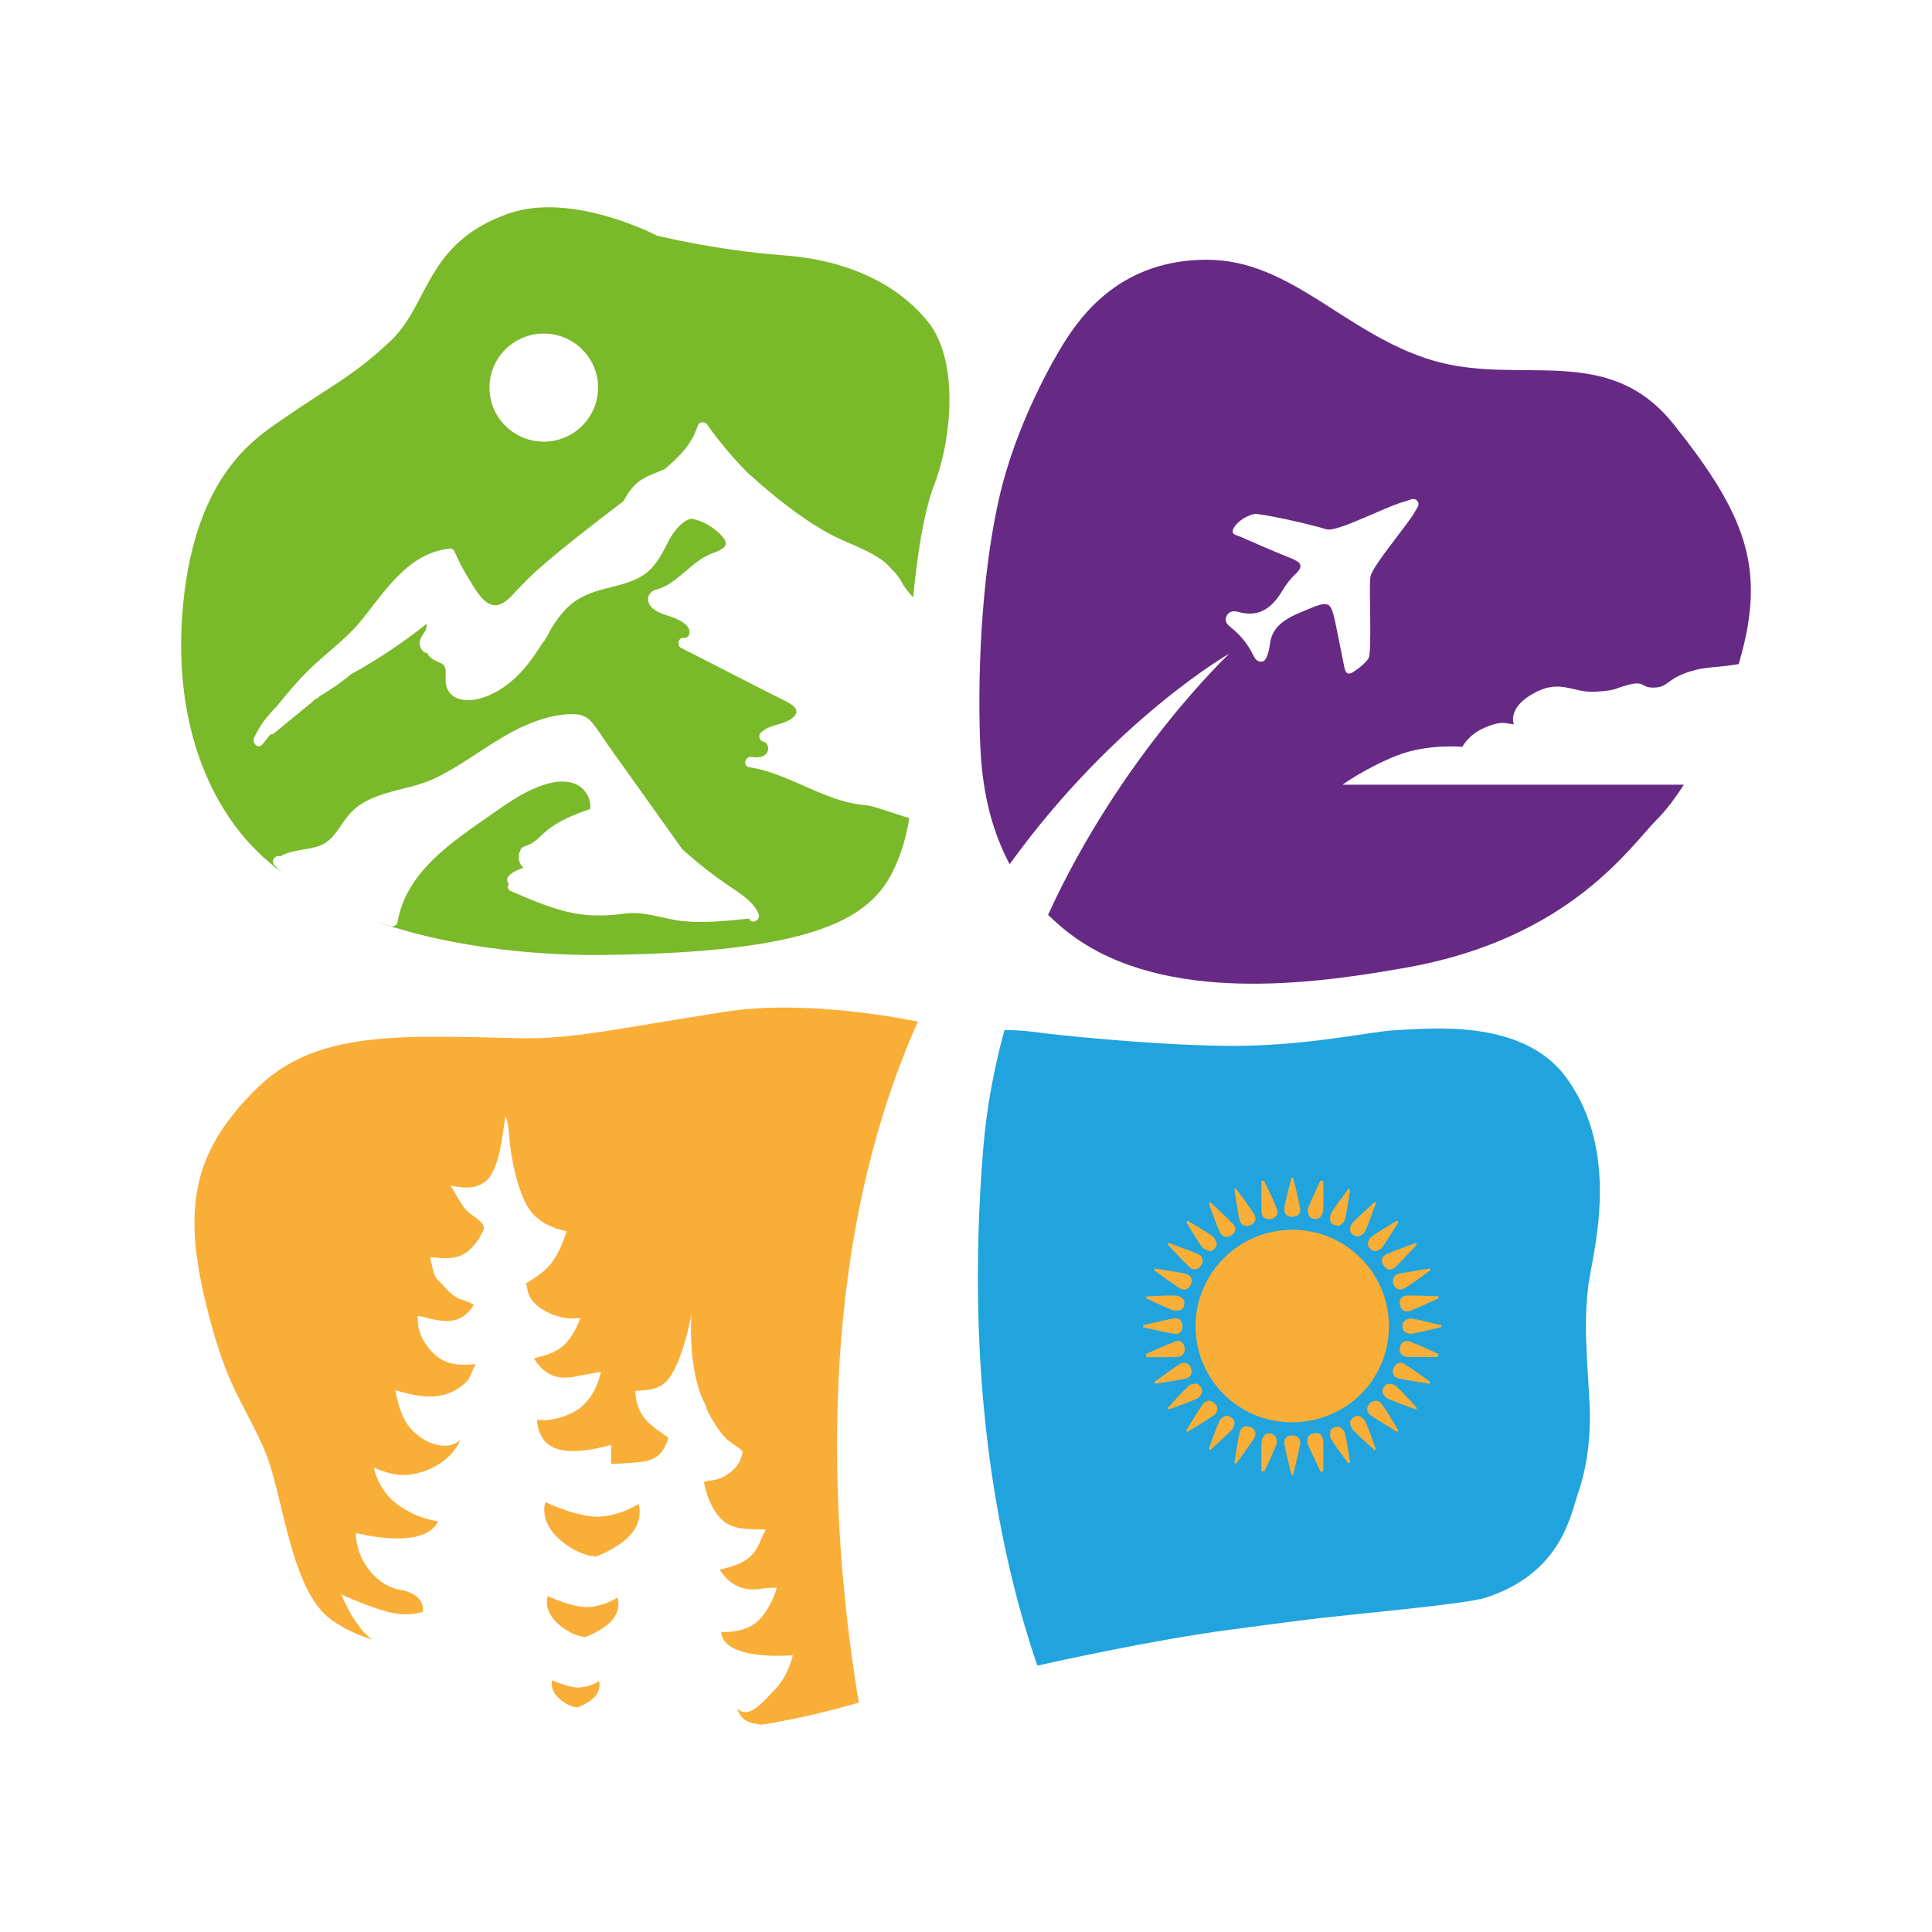 <?xml version="1.0" encoding="UTF-8"?> <svg xmlns="http://www.w3.org/2000/svg" width="32" height="32" viewBox="0 0 32 32" fill="none"><path d="M26.312 21.263C26.377 20.764 26.863 19.119 25.949 17.857C25.235 16.87 23.72 17.034 23.106 17.064C22.679 17.085 21.597 17.343 20.25 17.322C18.981 17.302 17.44 17.136 17.162 17.097C16.968 17.069 16.79 17.061 16.637 17.062C16.466 17.686 16.341 18.343 16.285 19.029C15.963 22.966 16.58 25.833 17.182 27.588C17.552 27.505 19.105 27.163 20.358 26.995C20.754 26.942 21.178 26.886 21.578 26.835C22.369 26.734 24.258 26.576 24.61 26.462C25.87 26.05 26.013 25.087 26.137 24.733C26.314 24.226 26.349 23.681 26.328 23.251C26.287 22.437 26.224 21.937 26.312 21.263Z" fill="#21A3DD"></path><path d="M10.15 26.82C10.292 26.64 10.231 26.459 10.231 26.459C10.231 26.459 10.027 26.594 9.763 26.617C9.499 26.639 9.072 26.436 9.072 26.436C9.072 26.436 8.99 26.662 9.234 26.887C9.478 27.113 9.702 27.113 9.702 27.113C9.702 27.113 10.007 27 10.15 26.82Z" fill="#F9AE38"></path><path d="M9.148 27.83C9.148 27.83 9.094 27.98 9.257 28.13C9.419 28.28 9.569 28.28 9.569 28.28C9.569 28.28 9.772 28.205 9.867 28.085C9.962 27.965 9.921 27.845 9.921 27.845C9.921 27.845 9.786 27.935 9.609 27.95C9.433 27.965 9.148 27.83 9.148 27.83Z" fill="#F9AE38"></path><path d="M10.469 25.39C10.659 25.15 10.578 24.91 10.578 24.91C10.578 24.91 10.306 25.09 9.954 25.12C9.602 25.15 9.032 24.88 9.032 24.88C9.032 24.88 8.924 25.18 9.249 25.48C9.575 25.781 9.873 25.781 9.873 25.781C9.873 25.781 10.28 25.631 10.469 25.39Z" fill="#F9AE38"></path><path d="M15.203 16.921C14.74 16.828 13.25 16.563 12.001 16.759C10.108 17.057 9.463 17.215 8.588 17.196C6.662 17.153 5.24 17.057 4.26 18.02C3.251 19.014 2.999 19.913 3.408 21.582C3.757 23.008 4.011 23.169 4.379 24.014C4.696 24.739 4.799 26.344 5.495 26.833C5.718 26.99 5.938 27.085 6.167 27.158C5.864 26.946 5.653 26.41 5.653 26.41C5.653 26.41 6.104 26.614 6.421 26.697C6.774 26.789 7.002 26.695 7.002 26.695C7.002 26.695 7.069 26.422 6.645 26.334C6.645 26.334 6.286 26.312 6.031 25.88C5.886 25.634 5.893 25.39 5.893 25.39C5.893 25.39 7.019 25.693 7.257 25.199C7.005 25.151 6.867 25.102 6.645 24.961C6.257 24.715 6.192 24.305 6.192 24.305C6.192 24.305 6.467 24.449 6.736 24.429C7.098 24.402 7.494 24.177 7.625 23.848C7.419 24.047 7.032 23.921 6.806 23.667C6.621 23.459 6.576 23.146 6.546 23.026C6.983 23.154 7.377 23.22 7.722 22.891C7.787 22.829 7.814 22.718 7.878 22.593C7.531 22.633 7.339 22.569 7.178 22.414C7.036 22.276 6.903 22.067 6.919 21.794C7.245 21.862 7.6 22.017 7.848 21.611C7.745 21.542 7.64 21.541 7.538 21.476C7.437 21.411 7.34 21.281 7.252 21.201C7.171 21.126 7.162 20.955 7.12 20.828C7.172 20.812 7.455 20.891 7.668 20.779C7.881 20.668 8.023 20.367 8.016 20.333C8.002 20.263 7.928 20.195 7.806 20.116C7.657 20.018 7.573 19.801 7.46 19.637C7.545 19.646 7.918 19.762 8.113 19.492C8.317 19.21 8.343 18.54 8.376 18.495C8.428 18.6 8.434 18.849 8.447 18.959C8.466 19.126 8.546 19.647 8.731 19.974C8.941 20.344 9.39 20.382 9.385 20.398C9.352 20.488 9.272 20.75 9.122 20.934C8.972 21.118 8.753 21.223 8.709 21.261C8.753 21.313 8.687 21.521 9.024 21.712C9.334 21.888 9.614 21.828 9.614 21.828C9.614 21.828 9.516 22.12 9.336 22.284C9.16 22.444 8.904 22.477 8.841 22.497C9.047 22.829 9.293 22.852 9.57 22.792C9.65 22.775 9.952 22.721 9.952 22.721C9.952 22.721 9.898 23.054 9.656 23.279C9.46 23.462 9.094 23.552 8.894 23.515C8.93 24.015 9.309 24.153 10.122 23.933C10.122 24.047 10.122 24.148 10.122 24.25C10.271 24.24 10.42 24.233 10.569 24.22C10.866 24.193 10.988 24.084 11.069 23.815C11.028 23.771 10.777 23.639 10.649 23.455C10.521 23.271 10.517 23.037 10.529 23.036C10.702 23.023 10.949 23.043 11.112 22.784C11.337 22.428 11.453 21.766 11.453 21.766C11.453 21.766 11.379 22.679 11.676 23.253C11.725 23.421 11.89 23.684 12.016 23.817C12.106 23.912 12.311 24.008 12.3 24.058C12.261 24.23 12.198 24.315 12.06 24.412C11.86 24.552 11.766 24.501 11.659 24.548C11.686 24.709 11.796 25.076 12.027 25.226C12.259 25.375 12.613 25.308 12.685 25.34C12.615 25.437 12.573 25.654 12.418 25.79C12.262 25.926 11.995 25.98 11.918 25.998C12.133 26.317 12.373 26.354 12.644 26.31C12.716 26.298 12.79 26.301 12.864 26.297C12.864 26.343 12.735 26.698 12.535 26.865C12.321 27.044 12.033 27.034 11.944 27.028C11.982 27.523 13.131 27.415 13.131 27.415C13.131 27.415 13.067 27.744 12.83 27.989C12.642 28.184 12.405 28.486 12.213 28.3C12.266 28.499 12.415 28.543 12.617 28.567C13.262 28.461 13.824 28.317 14.224 28.201C13.796 25.61 13.463 21.291 14.98 17.451C15.051 17.27 15.126 17.094 15.203 16.921Z" fill="#F9AE38"></path><path d="M15.373 5.334C14.882 4.723 14.074 4.31 12.969 4.228C11.865 4.147 10.882 3.903 10.882 3.903C10.882 3.903 9.481 3.169 8.427 3.536C7.04 4.02 7.118 5.042 6.463 5.653C5.808 6.264 5.481 6.386 4.663 6.956C4.227 7.26 3.176 7.895 3.016 10.219C2.944 11.254 3.091 12.593 3.899 13.687C4.117 13.982 4.38 14.233 4.669 14.452C4.627 14.412 4.584 14.373 4.544 14.329C4.478 14.255 4.567 14.149 4.641 14.184C4.842 14.068 5.08 14.086 5.296 14.007C5.535 13.919 5.63 13.664 5.787 13.486C6.135 13.091 6.736 13.109 7.186 12.899C7.714 12.653 8.157 12.257 8.691 12.02C8.934 11.913 9.196 11.832 9.464 11.828C9.587 11.826 9.699 11.85 9.784 11.943C9.891 12.06 9.976 12.208 10.068 12.337C10.477 12.911 10.887 13.485 11.296 14.059C11.332 14.091 11.366 14.125 11.402 14.156C11.606 14.333 11.82 14.499 12.042 14.652C12.236 14.786 12.46 14.907 12.562 15.13C12.61 15.232 12.458 15.322 12.41 15.219C12.409 15.216 12.407 15.214 12.406 15.212C12.401 15.213 12.396 15.216 12.39 15.217C12.048 15.252 11.703 15.287 11.358 15.261C11.014 15.236 10.69 15.084 10.343 15.132C10.015 15.178 9.71 15.18 9.386 15.1C9.065 15.021 8.76 14.888 8.457 14.757C8.403 14.733 8.403 14.68 8.429 14.641C8.428 14.639 8.426 14.638 8.424 14.636C8.392 14.596 8.391 14.552 8.424 14.512C8.467 14.46 8.525 14.431 8.586 14.406C8.608 14.397 8.641 14.386 8.669 14.37C8.663 14.365 8.657 14.36 8.652 14.354C8.609 14.309 8.586 14.247 8.595 14.192C8.589 14.159 8.596 14.13 8.613 14.105C8.616 14.072 8.637 14.04 8.674 14.026C8.714 14.011 8.752 13.993 8.79 13.975C8.816 13.961 8.841 13.946 8.864 13.928C8.924 13.881 8.977 13.825 9.035 13.775C9.248 13.593 9.51 13.491 9.772 13.402C9.797 13.294 9.747 13.171 9.674 13.089C9.551 12.949 9.354 12.926 9.179 12.957C8.782 13.027 8.418 13.295 8.095 13.521C7.461 13.963 6.72 14.457 6.584 15.278C6.576 15.324 6.517 15.352 6.475 15.34C6.396 15.316 6.316 15.291 6.236 15.265C7.851 15.828 9.592 15.822 10.01 15.817C14.015 15.77 14.605 15.035 14.933 14.08C14.993 13.903 15.032 13.727 15.061 13.551C14.831 13.484 14.478 13.348 14.34 13.337C14.115 13.318 13.898 13.256 13.689 13.174C13.264 13.01 12.862 12.778 12.406 12.707C12.293 12.682 12.343 12.52 12.453 12.537C12.54 12.556 12.667 12.545 12.711 12.453C12.743 12.388 12.714 12.3 12.64 12.282C12.576 12.267 12.555 12.18 12.601 12.135C12.752 11.99 12.973 12.016 13.128 11.89C13.24 11.8 13.189 11.712 13.081 11.651C12.966 11.586 12.845 11.53 12.727 11.47C12.244 11.223 11.761 10.976 11.279 10.73C11.205 10.692 11.235 10.554 11.323 10.566C11.405 10.576 11.438 10.488 11.412 10.42C11.382 10.346 11.304 10.3 11.236 10.265C11.102 10.195 10.93 10.179 10.814 10.079C10.733 10.009 10.696 9.894 10.784 9.811C10.826 9.771 10.881 9.762 10.934 9.744C11 9.721 11.06 9.688 11.118 9.649C11.346 9.496 11.52 9.276 11.781 9.171C11.91 9.119 12.116 9.063 11.972 8.895C11.867 8.771 11.708 8.667 11.554 8.616C11.516 8.604 11.479 8.596 11.444 8.591C11.285 8.632 11.151 8.816 11.081 8.948C10.966 9.166 10.869 9.384 10.656 9.525C10.463 9.652 10.228 9.697 10.007 9.754C9.762 9.818 9.546 9.906 9.368 10.093C9.279 10.187 9.204 10.293 9.134 10.403C9.085 10.51 9.027 10.606 8.957 10.691C8.953 10.697 8.949 10.704 8.945 10.711C8.815 10.918 8.667 11.116 8.48 11.276C8.302 11.428 8.087 11.552 7.853 11.59C7.654 11.622 7.427 11.56 7.387 11.336C7.376 11.277 7.38 11.219 7.381 11.16C7.383 11.062 7.376 11.014 7.28 10.973C7.195 10.937 7.118 10.901 7.075 10.82C7.02 10.811 6.979 10.764 6.962 10.714C6.942 10.659 6.953 10.603 6.978 10.553C6.997 10.513 7.034 10.473 7.05 10.438C7.065 10.404 7.069 10.371 7.067 10.333C6.673 10.646 6.254 10.924 5.814 11.168C5.652 11.302 5.481 11.423 5.298 11.528C5.289 11.537 5.279 11.544 5.27 11.554C5.256 11.567 5.242 11.574 5.227 11.577C5.172 11.628 5.116 11.676 5.056 11.721C4.884 11.862 4.713 12.003 4.541 12.144C4.52 12.161 4.497 12.167 4.476 12.165C4.432 12.22 4.389 12.275 4.346 12.33C4.279 12.415 4.17 12.307 4.208 12.223C4.296 12.025 4.428 11.856 4.579 11.705C4.78 11.457 4.984 11.212 5.221 10.997C5.487 10.755 5.769 10.544 5.997 10.261C6.392 9.77 6.762 9.164 7.449 9.085C7.477 9.082 7.515 9.103 7.526 9.128C7.596 9.293 7.679 9.452 7.775 9.603C7.86 9.739 7.982 9.972 8.149 10.018C8.308 10.061 8.448 9.899 8.544 9.796C8.673 9.655 8.807 9.522 8.952 9.396C9.392 9.013 9.86 8.658 10.325 8.302C10.397 8.17 10.478 8.047 10.606 7.958C10.727 7.874 10.872 7.833 11.006 7.771C11.242 7.575 11.463 7.353 11.555 7.055C11.583 6.967 11.701 6.983 11.725 7.051C11.726 7.053 11.729 7.054 11.73 7.057C11.927 7.332 12.147 7.592 12.386 7.833C12.803 8.208 13.238 8.565 13.73 8.837C14.028 9.002 14.378 9.094 14.647 9.306C14.696 9.345 14.738 9.39 14.778 9.437C14.855 9.51 14.914 9.595 14.962 9.691C15.012 9.764 15.066 9.833 15.125 9.896C15.192 9.194 15.303 8.478 15.464 8.057C15.793 7.2 15.864 5.944 15.373 5.334ZM9.007 7.315C8.51 7.315 8.107 6.914 8.107 6.42C8.107 5.926 8.51 5.525 9.007 5.525C9.503 5.525 9.906 5.926 9.906 6.42C9.906 6.914 9.503 7.315 9.007 7.315Z" fill="#7AB929"></path><path d="M19.802 21.963C19.799 22.84 20.511 23.555 21.391 23.558C22.288 23.561 23.003 22.857 23.005 21.969C23.007 21.087 22.289 20.369 21.407 20.369C20.522 20.37 19.805 21.082 19.802 21.963Z" fill="#F9AE38"></path><path d="M20.044 24.018C20.165 23.906 20.29 23.798 20.404 23.68C20.436 23.647 20.457 23.574 20.442 23.534C20.427 23.494 20.361 23.448 20.318 23.449C20.276 23.449 20.215 23.496 20.197 23.538C20.13 23.688 20.078 23.845 20.02 24C20.028 24.006 20.036 24.012 20.044 24.018Z" fill="#F9AE38"></path><path d="M18.99 22.478C19.152 22.478 19.316 22.481 19.478 22.477C19.587 22.474 19.634 22.418 19.621 22.323C19.61 22.242 19.546 22.188 19.468 22.218C19.303 22.281 19.142 22.356 18.979 22.427C18.983 22.444 18.986 22.461 18.99 22.478Z" fill="#F9AE38"></path><path d="M19.666 23.718C19.811 23.627 19.959 23.541 20.1 23.445C20.182 23.389 20.183 23.31 20.119 23.245C20.058 23.182 19.975 23.183 19.918 23.264C19.821 23.404 19.735 23.552 19.644 23.697C19.651 23.703 19.659 23.71 19.666 23.718Z" fill="#F9AE38"></path><path d="M19.114 21.038C19.251 21.136 19.386 21.238 19.527 21.33C19.611 21.385 19.687 21.358 19.723 21.278C19.762 21.191 19.729 21.116 19.626 21.095C19.46 21.06 19.292 21.038 19.124 21.01C19.121 21.02 19.117 21.029 19.114 21.038Z" fill="#F9AE38"></path><path d="M19.649 20.242C19.733 20.377 19.81 20.517 19.902 20.645C19.932 20.687 20.002 20.72 20.053 20.72C20.089 20.719 20.154 20.655 20.153 20.621C20.152 20.569 20.118 20.501 20.076 20.471C19.946 20.379 19.806 20.302 19.671 20.22C19.664 20.227 19.657 20.234 19.649 20.242Z" fill="#F9AE38"></path><path d="M23.682 21.011C23.521 21.037 23.359 21.062 23.198 21.09C23.129 21.102 23.074 21.137 23.071 21.216C23.068 21.327 23.171 21.396 23.267 21.336C23.416 21.245 23.555 21.137 23.698 21.036C23.693 21.028 23.688 21.02 23.682 21.011Z" fill="#F9AE38"></path><path d="M23.828 22.427C23.671 22.358 23.516 22.284 23.356 22.222C23.269 22.188 23.199 22.238 23.185 22.326C23.172 22.408 23.22 22.471 23.311 22.474C23.479 22.479 23.648 22.476 23.816 22.476C23.82 22.46 23.824 22.443 23.828 22.427Z" fill="#F9AE38"></path><path d="M20.473 24.244C20.573 24.105 20.677 23.969 20.771 23.826C20.823 23.746 20.79 23.667 20.707 23.636C20.623 23.604 20.55 23.637 20.53 23.733C20.496 23.898 20.473 24.065 20.445 24.231C20.454 24.235 20.464 24.24 20.473 24.244Z" fill="#F9AE38"></path><path d="M23.448 20.588C23.29 20.647 23.13 20.702 22.975 20.768C22.883 20.807 22.866 20.883 22.917 20.959C22.967 21.037 23.044 21.052 23.116 20.983C23.238 20.865 23.35 20.738 23.466 20.616C23.46 20.606 23.454 20.597 23.448 20.588Z" fill="#F9AE38"></path><path d="M23.691 22.889C23.549 22.789 23.41 22.685 23.262 22.593C23.185 22.545 23.113 22.581 23.082 22.663C23.052 22.741 23.079 22.812 23.163 22.831C23.333 22.867 23.506 22.891 23.677 22.92C23.682 22.91 23.686 22.899 23.691 22.889Z" fill="#F9AE38"></path><path d="M23.469 23.321C23.358 23.202 23.252 23.078 23.134 22.967C23.098 22.933 23.023 22.911 22.979 22.924C22.94 22.936 22.892 23.008 22.896 23.048C22.901 23.094 22.952 23.152 22.997 23.172C23.146 23.238 23.301 23.288 23.453 23.345C23.459 23.337 23.464 23.329 23.469 23.321Z" fill="#F9AE38"></path><path d="M23.163 23.694C23.076 23.553 22.992 23.41 22.899 23.273C22.837 23.182 22.742 23.18 22.678 23.257C22.625 23.321 22.633 23.395 22.714 23.45C22.853 23.544 22.999 23.628 23.142 23.716C23.149 23.709 23.156 23.702 23.163 23.694Z" fill="#F9AE38"></path><path d="M22.789 24.003C22.733 23.851 22.683 23.696 22.617 23.548C22.597 23.503 22.537 23.454 22.49 23.45C22.45 23.446 22.378 23.495 22.367 23.534C22.354 23.578 22.378 23.652 22.412 23.687C22.524 23.805 22.649 23.911 22.769 24.021C22.775 24.015 22.782 24.009 22.789 24.003Z" fill="#F9AE38"></path><path d="M20.445 19.698C20.471 19.861 20.493 20.026 20.526 20.188C20.549 20.294 20.618 20.329 20.706 20.296C20.79 20.263 20.822 20.187 20.769 20.105C20.676 19.961 20.571 19.825 20.471 19.685C20.463 19.689 20.454 19.693 20.445 19.698Z" fill="#F9AE38"></path><path d="M21.918 24.373C21.918 24.205 21.922 24.037 21.917 23.869C21.914 23.77 21.85 23.722 21.762 23.738C21.672 23.755 21.636 23.818 21.662 23.915C21.667 23.934 21.674 23.952 21.682 23.97C21.745 24.105 21.809 24.241 21.873 24.376C21.887 24.375 21.903 24.374 21.918 24.373Z" fill="#F9AE38"></path><path d="M21.87 19.555C21.801 19.707 21.726 19.857 21.666 20.013C21.651 20.054 21.668 20.128 21.699 20.159C21.727 20.188 21.806 20.199 21.841 20.18C21.879 20.159 21.913 20.095 21.915 20.048C21.924 19.887 21.919 19.725 21.919 19.563C21.902 19.56 21.886 19.557 21.87 19.555Z" fill="#F9AE38"></path><path d="M23.141 20.216C22.998 20.305 22.852 20.388 22.714 20.485C22.678 20.51 22.65 20.58 22.657 20.623C22.664 20.662 22.721 20.716 22.76 20.721C22.804 20.726 22.871 20.694 22.897 20.657C22.992 20.522 23.075 20.379 23.162 20.239C23.155 20.231 23.148 20.224 23.141 20.216Z" fill="#F9AE38"></path><path d="M20.019 19.932C20.08 20.092 20.136 20.254 20.204 20.41C20.24 20.494 20.33 20.509 20.401 20.458C20.469 20.409 20.481 20.33 20.416 20.264C20.298 20.144 20.171 20.031 20.049 19.915C20.039 19.921 20.029 19.926 20.019 19.932Z" fill="#F9AE38"></path><path d="M19.132 22.92C19.299 22.892 19.466 22.87 19.632 22.835C19.727 22.815 19.759 22.739 19.725 22.657C19.691 22.575 19.614 22.546 19.532 22.599C19.391 22.69 19.257 22.792 19.119 22.889C19.123 22.899 19.128 22.91 19.132 22.92Z" fill="#F9AE38"></path><path d="M22.769 19.909C22.645 20.024 22.517 20.135 22.401 20.256C22.369 20.289 22.354 20.362 22.369 20.404C22.381 20.441 22.448 20.483 22.488 20.48C22.532 20.477 22.593 20.434 22.612 20.393C22.68 20.24 22.733 20.08 22.792 19.923C22.784 19.919 22.776 19.914 22.769 19.909Z" fill="#F9AE38"></path><path d="M21.421 24.424C21.459 24.257 21.502 24.091 21.533 23.924C21.55 23.829 21.492 23.774 21.399 23.775C21.314 23.777 21.258 23.832 21.275 23.924C21.306 24.092 21.351 24.258 21.389 24.426C21.4 24.425 21.41 24.424 21.421 24.424Z" fill="#F9AE38"></path><path d="M22.332 19.693C22.238 19.824 22.137 19.951 22.051 20.088C22.026 20.128 22.023 20.204 22.045 20.247C22.061 20.28 22.137 20.309 22.176 20.299C22.218 20.288 22.27 20.234 22.279 20.191C22.316 20.03 22.336 19.866 22.363 19.704C22.353 19.7 22.343 19.697 22.332 19.693Z" fill="#F9AE38"></path><path d="M19.339 20.612C19.46 20.738 19.576 20.869 19.703 20.989C19.768 21.051 19.848 21.031 19.895 20.957C19.941 20.886 19.925 20.807 19.84 20.771C19.682 20.704 19.518 20.647 19.357 20.586C19.351 20.595 19.345 20.604 19.339 20.612Z" fill="#F9AE38"></path><path d="M18.934 21.983C19.104 22.02 19.274 22.064 19.445 22.092C19.537 22.108 19.589 22.049 19.585 21.96C19.582 21.874 19.528 21.821 19.434 21.838C19.267 21.869 19.101 21.912 18.935 21.95C18.935 21.961 18.934 21.972 18.934 21.983Z" fill="#F9AE38"></path><path d="M22.362 24.224C22.336 24.064 22.315 23.903 22.279 23.745C22.269 23.701 22.22 23.646 22.178 23.634C22.139 23.623 22.061 23.65 22.045 23.683C22.023 23.725 22.025 23.802 22.05 23.843C22.136 23.979 22.237 24.106 22.332 24.237C22.342 24.233 22.352 24.229 22.362 24.224Z" fill="#F9AE38"></path><path d="M20.941 24.373C21.009 24.223 21.083 24.075 21.142 23.921C21.157 23.88 21.142 23.806 21.111 23.774C21.084 23.745 21.006 23.732 20.971 23.751C20.933 23.771 20.898 23.834 20.896 23.881C20.887 24.042 20.893 24.205 20.893 24.367C20.909 24.369 20.925 24.371 20.941 24.373Z" fill="#F9AE38"></path><path d="M23.825 21.471C23.654 21.466 23.482 21.456 23.311 21.459C23.216 21.46 23.172 21.523 23.186 21.607C23.2 21.695 23.27 21.745 23.36 21.71C23.519 21.648 23.674 21.572 23.831 21.502C23.829 21.492 23.827 21.481 23.825 21.471Z" fill="#F9AE38"></path><path d="M23.874 21.951C23.713 21.913 23.554 21.869 23.391 21.841C23.346 21.833 23.276 21.858 23.248 21.893C23.223 21.924 23.22 22.003 23.244 22.035C23.269 22.07 23.34 22.097 23.384 22.09C23.55 22.062 23.712 22.018 23.876 21.981C23.875 21.971 23.875 21.961 23.874 21.951Z" fill="#F9AE38"></path><path d="M21.39 19.509C21.352 19.664 21.311 19.819 21.278 19.974C21.253 20.09 21.304 20.155 21.407 20.154C21.492 20.153 21.549 20.103 21.534 20.019C21.503 19.847 21.459 19.678 21.421 19.508C21.411 19.508 21.4 19.509 21.39 19.509Z" fill="#F9AE38"></path><path d="M19.355 23.346C19.513 23.287 19.674 23.233 19.827 23.165C19.868 23.147 19.91 23.084 19.912 23.041C19.913 23.001 19.869 22.936 19.832 22.923C19.789 22.91 19.717 22.927 19.684 22.959C19.564 23.073 19.454 23.198 19.341 23.318C19.346 23.327 19.351 23.337 19.355 23.346Z" fill="#F9AE38"></path><path d="M20.894 19.561C20.894 19.732 20.89 19.903 20.895 20.074C20.898 20.165 20.961 20.207 21.05 20.191C21.135 20.175 21.18 20.112 21.148 20.023C21.108 19.909 21.052 19.801 21.002 19.692C20.981 19.646 20.956 19.601 20.932 19.556C20.919 19.558 20.907 19.56 20.894 19.561Z" fill="#F9AE38"></path><path d="M18.984 21.504C19.13 21.57 19.273 21.642 19.422 21.698C19.469 21.716 19.547 21.709 19.582 21.68C19.613 21.654 19.628 21.568 19.609 21.532C19.586 21.492 19.516 21.459 19.466 21.458C19.306 21.454 19.147 21.467 18.987 21.473C18.986 21.483 18.985 21.494 18.984 21.504Z" fill="#F9AE38"></path><path d="M27.713 7.018C26.621 5.66 25.178 6.397 23.734 5.971C22.291 5.544 21.394 4.302 19.989 4.302C18.585 4.302 17.922 5.195 17.61 5.699C17.472 5.921 16.825 7.012 16.543 8.275C16.184 9.885 16.201 11.773 16.244 12.491C16.285 13.158 16.434 13.773 16.723 14.314C18.456 11.913 20.363 10.825 20.363 10.825C20.363 10.825 18.569 12.507 17.359 15.153C17.522 15.31 17.697 15.46 17.902 15.594C19.514 16.65 21.977 16.258 23.284 16.028C26.01 15.549 27.021 13.994 27.44 13.577C27.587 13.431 27.74 13.23 27.89 12.997H22.236C22.236 12.997 22.619 12.72 23.13 12.517C23.641 12.314 24.221 12.37 24.221 12.37C24.221 12.37 24.317 12.171 24.59 12.053C24.864 11.936 24.91 11.977 25.074 11.998C25.074 11.998 24.97 11.75 25.34 11.52C25.831 11.214 26.029 11.481 26.424 11.457C26.819 11.433 26.732 11.398 26.998 11.336C27.264 11.275 27.172 11.407 27.427 11.387C27.655 11.369 27.611 11.214 28.102 11.092C28.301 11.043 28.536 11.049 28.798 10.999C28.873 10.746 28.93 10.502 28.962 10.279C29.118 9.191 28.806 8.377 27.713 7.018ZM23.437 8.473C23.328 8.677 22.742 9.356 22.7 9.547C22.668 9.69 22.731 10.816 22.664 10.91C22.608 10.988 22.526 11.054 22.435 11.117C22.336 11.186 22.29 11.167 22.267 11.053C22.226 10.843 22.184 10.634 22.141 10.425C22.038 9.924 22.042 9.935 21.573 10.129C21.299 10.242 21.072 10.371 21.035 10.662C21.03 10.703 20.998 10.942 20.91 10.957C20.829 10.972 20.79 10.917 20.759 10.855C20.672 10.674 20.549 10.521 20.392 10.396C20.332 10.348 20.276 10.293 20.313 10.208C20.35 10.125 20.43 10.113 20.504 10.134C20.554 10.148 20.601 10.157 20.645 10.161C20.916 10.185 21.094 10.026 21.239 9.785C21.298 9.687 21.368 9.591 21.452 9.513C21.611 9.366 21.535 9.307 21.379 9.245C21.095 9.131 20.815 9.009 20.535 8.886C20.478 8.861 20.37 8.856 20.439 8.738C20.499 8.636 20.632 8.55 20.769 8.514C20.845 8.494 21.648 8.668 21.972 8.767C22.148 8.821 22.978 8.375 23.288 8.3C23.348 8.285 23.418 8.233 23.473 8.295C23.528 8.358 23.466 8.417 23.437 8.473Z" fill="#662A84"></path></svg> 